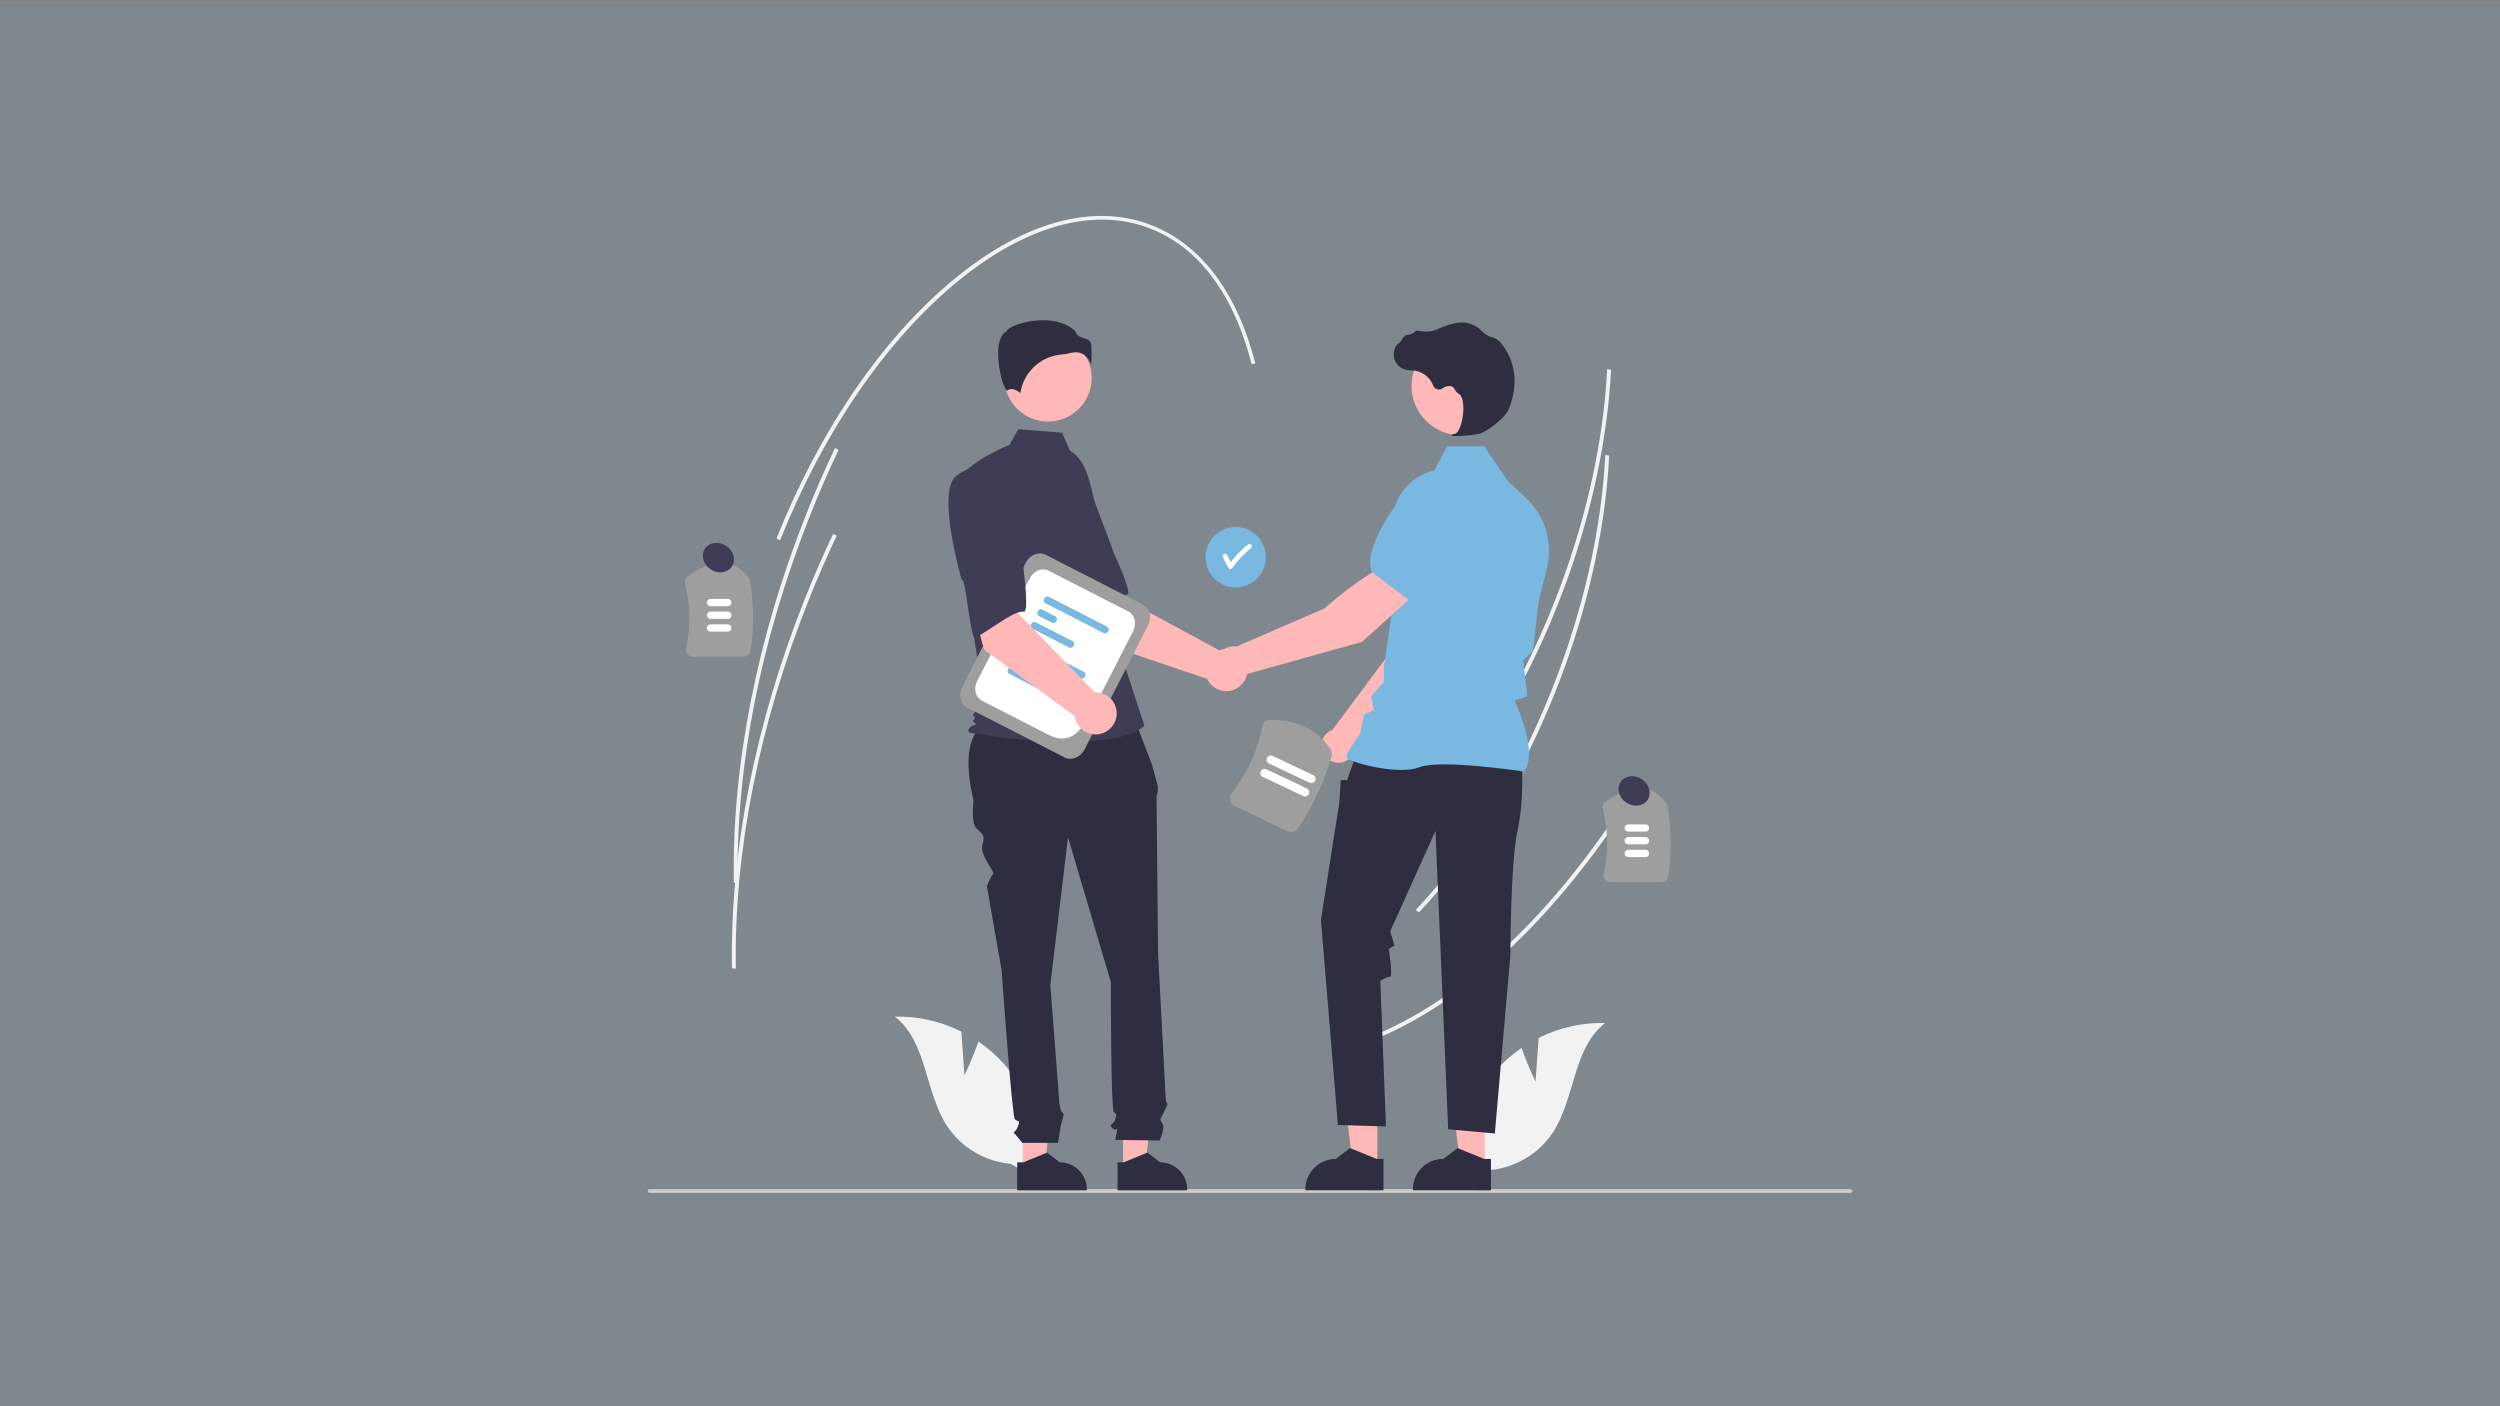 <?xml version="1.0" encoding="utf-8"?>
<!-- Generator: Adobe Illustrator 16.0.0, SVG Export Plug-In . SVG Version: 6.00 Build 0)  -->
<!DOCTYPE svg PUBLIC "-//W3C//DTD SVG 1.1//EN" "http://www.w3.org/Graphics/SVG/1.1/DTD/svg11.dtd">
<svg version="1.1" id="Layer_1" xmlns:x="http://ns.adobe.com/Extensibility/1.0/" xmlns:i="http://ns.adobe.com/AdobeIllustrator/10.0/" xmlns:graph="http://ns.adobe.com/Graphs/1.0/"
	 xmlns="http://www.w3.org/2000/svg" xmlns:xlink="http://www.w3.org/1999/xlink" x="0px" y="0px" width="1920px" height="1080px"
	 viewBox="0 0 1920 1080" enable-background="new 0 0 1920 1080" xml:space="preserve">
<rect x="0" y="0" width="1920" height="1080" fill="#808080" stroke="none"/>
<g id="Layer_1_1_">
	<title>tips-to-know-before-app-development</title>
	<desc>Created with Sketch.</desc>
	<rect id="Rectangle" y="1" opacity="0.15" fill="#79B8E0" enable-background="new    " width="1920" height="1080"/>
</g>
<g>
	<path fill="#F2F2F2" d="M1235.982,302.513c-4.805,52.95-18.496,108.782-39.967,162.653
		c-26.553,66.619-62.832,125.297-104.912,169.689l-2.336-2.036c41.877-44.179,77.99-102.598,104.432-168.941
		c23.898-59.953,38.111-122.343,41.123-180.398l2.984,0.5C1236.99,290.111,1236.549,296.29,1235.982,302.513z"/>
	<path fill="#F2F2F2" d="M1255.123,610.037c-59.105,94.033-130.814,161.221-201.918,189.184l-1.439-2.636
		c70.611-27.771,141.9-94.614,200.738-188.219L1255.123,610.037z"/>
	<path fill="#F2F2F2" d="M1234.549,368.438c-4.807,52.95-18.496,108.782-39.969,162.653
		c-26.553,66.619-62.83,125.296-104.912,169.688l-2.334-2.036c41.877-44.179,77.99-102.596,104.432-168.94
		c23.896-59.953,38.111-122.343,41.123-180.398l2.984,0.5C1235.555,356.036,1235.115,362.213,1234.549,368.438z"/>
	<path fill="#9E9E9E" d="M571.004,504.376h-38.781c-1.679,0.003-3.267-0.761-4.31-2.076c-1.031-1.281-1.418-2.964-1.052-4.567
		c3.694-16.297,3.461-33.239-0.677-49.429c-0.535-2.181,0.309-4.468,2.134-5.777c19.941-14.342,35.646-13.926,46.677,1.239
		c0.498,0.691,0.828,1.488,0.965,2.329c2.948,17.72,3.111,35.792,0.483,53.562C576.066,502.367,573.743,504.384,571.004,504.376z"/>
	<path fill="#FFFFFF" d="M558.981,465.54h-13.34c-1.536,0-2.782-1.245-2.782-2.781s1.246-2.782,2.782-2.782h13.34
		c1.536,0.005,2.778,1.254,2.772,2.791C561.749,464.296,560.51,465.535,558.981,465.54L558.981,465.54z"/>
	<path fill="#FFFFFF" d="M558.981,475.295h-13.34c-1.536,0-2.782-1.245-2.782-2.781s1.246-2.782,2.782-2.782h13.34
		c1.536,0.005,2.778,1.254,2.772,2.791C561.749,474.052,560.51,475.29,558.981,475.295L558.981,475.295z"/>
	<path fill="#FFFFFF" d="M558.981,485.05h-13.34c-1.536,0-2.782-1.245-2.782-2.781s1.246-2.782,2.782-2.782h13.34
		c1.536,0.005,2.778,1.255,2.772,2.791C561.749,483.807,560.51,485.045,558.981,485.05L558.981,485.05z"/>
	<path fill="#9E9E9E" d="M1275.809,677.529h-38.779c-1.68,0.004-3.268-0.761-4.313-2.077c-1.031-1.281-1.418-2.964-1.051-4.566
		c3.693-16.298,3.461-33.239-0.678-49.429c-0.535-2.182,0.311-4.469,2.135-5.778c19.941-14.342,35.645-13.925,46.678,1.238
		c0.496,0.692,0.826,1.488,0.963,2.329c2.947,17.72,3.111,35.791,0.484,53.562C1280.871,675.521,1278.547,677.536,1275.809,677.529z
		"/>
	<path fill="#FFFFFF" d="M1263.785,638.693h-13.34c-1.537-0.006-2.777-1.255-2.771-2.791c0.004-1.529,1.242-2.767,2.771-2.772h13.34
		c1.537,0.003,2.779,1.249,2.777,2.785C1266.561,637.449,1265.318,638.691,1263.785,638.693L1263.785,638.693z"/>
	<path fill="#FFFFFF" d="M1263.785,648.448h-13.34c-1.537-0.006-2.777-1.255-2.771-2.791c0.004-1.529,1.242-2.767,2.771-2.772h13.34
		c1.537,0.003,2.779,1.249,2.777,2.785C1266.561,647.204,1265.318,648.446,1263.785,648.448L1263.785,648.448z"/>
	<path fill="#FFFFFF" d="M1263.785,658.203h-13.34c-1.537-0.006-2.777-1.255-2.771-2.791c0.004-1.528,1.242-2.768,2.771-2.771h13.34
		c1.537,0.002,2.779,1.249,2.777,2.785C1266.561,656.959,1265.318,658.201,1263.785,658.203L1263.785,658.203z"/>
	<path fill="#CCCCCC" d="M1422.555,914.71c0.002,0.8-0.643,1.448-1.441,1.45c-0.004,0-0.006,0-0.01,0H498.895
		c-0.801,0-1.451-0.648-1.451-1.45c0-0.801,0.649-1.451,1.451-1.451l0,0h922.208c0.799-0.003,1.449,0.643,1.451,1.442
		C1422.555,914.704,1422.555,914.707,1422.555,914.71z"/>
	<path fill="#F2F2F2" d="M740.716,825.865l-2.418-33.642c-15.845-7.92-33.382-11.853-51.091-11.456
		c24.914,19.258,22.918,57.747,40.173,84.087c11.028,16.56,28.989,27.203,48.809,28.926l20.735,11.93
		c4.8-31.727-4.533-63.963-25.539-88.218c-5.89-6.665-12.595-12.563-19.959-17.553C746.893,812.951,740.716,825.865,740.716,825.865
		z"/>
	<path fill="#F2F2F2" d="M1179.283,830.743l2.42-33.642c15.844-7.92,33.381-11.854,51.09-11.457
		c-24.914,19.258-22.918,57.747-40.174,84.088c-11.027,16.56-28.988,27.203-48.809,28.926l-20.734,11.93
		c-4.799-31.727,4.533-63.963,25.539-88.219c5.891-6.665,12.596-12.563,19.959-17.553
		C1173.105,817.829,1179.283,830.743,1179.283,830.743z"/>
	<circle fill="#79B8E0" cx="949.025" cy="427.938" r="23.168"/>
	<path fill="#FFFFFF" d="M960.918,418.283c-0.723-0.691-1.863-0.691-2.587,0c-4.915,3.92-9.331,8.431-13.146,13.429
		c-0.937-1.813-1.874-3.625-2.81-5.438c-1.082-2.092-4.24-0.244-3.16,1.847c1.371,2.65,2.74,5.302,4.111,7.953
		c0.531,0.872,1.672,1.148,2.543,0.615c0.252-0.153,0.463-0.364,0.615-0.615c4.066-5.727,8.926-10.846,14.434-15.204
		C961.627,420.152,961.627,419,960.918,418.283z"/>
	<path fill="#FFB8B8" d="M845.359,493.635l-34.938-54.867l40.456-21.666l10.619,41.861l74.816,40.428
		c8.407-3.025,17.674,1.337,20.699,9.743c3.026,8.407-1.337,17.674-9.743,20.699c-7.891,2.84-16.643-0.822-20.162-8.434
		L845.359,493.635z"/>
	<path fill="#3F3D56" d="M784.896,372.96c-10.978,16.118,28.033,74.703,28.033,74.703c1.9-4.097,20.067,41.905,23.11,39.188
		c8.648-7.724,22.186-29.237,29.71-30.196c4.304-0.548-9.98-31.068-9.98-31.068s-6.528-18.021-15.386-41.042
		c-4.846-13.323-16.179-23.235-30.029-26.26C810.354,358.285,795.874,356.843,784.896,372.96z"/>
	<polygon fill="#FFB8B8" points="785.432,898.071 802.025,898.07 809.917,834.07 785.429,834.071 	"/>
	<path fill="#2F2E41" d="M781.2,892.653h4.67l18.233-7.415l9.773,7.413h0.001c11.501,0.002,20.824,9.324,20.824,20.824v0.678
		l-53.501,0.001L781.2,892.653z"/>
	<polygon fill="#FFB8B8" points="862.517,898.071 879.109,898.07 887.003,834.07 862.515,834.071 	"/>
	<path fill="#2F2E41" d="M858.285,892.653h4.67l18.234-7.415l9.773,7.413h0.001c11.501,0.002,20.824,9.324,20.824,20.824v0.678
		l-53.5,0.001L858.285,892.653z"/>
	<path fill="#2F2E41" d="M869.7,548.182l-107.925,2.698c-20.497,11.133-20.809,35.229-14.092,63.837c0,0-2.268,17.005,2.267,21.539
		s6.802,4.534,4.535,12.47c-2.267,7.935,9.711,20.896,8.256,22.351c-1.455,1.455-4.856,9.391-4.856,9.391l11.336,64.615
		c0,0,7.935,112.228,10.202,114.494c2.268,2.268,4.535,0,2.268,5.668c-2.268,5.668-4.535,3.401-2.268,5.668
		c2.008,2.166,3.9,4.437,5.668,6.802h27.407c0,0,2.066-11.336,2.066-12.47s2.267-7.935,2.267-9.068c0-1.133-2.004-3.138-2.004-3.138
		c-0.692-2.304-1.16-4.67-1.397-7.064c0-2.268-6.801-89.556-6.801-89.556l13.603-113.36l32.875,111.094c0,0,0,97.49,2.268,99.758
		c2.267,2.267,2.267,1.134,1.133,5.668c-1.133,4.533-5.668,3.399-2.267,6.801s4.535-2.268,3.401,3.401l-1.134,5.668l34.008,0.486
		c0,0,4.535-9.556,2.268-12.957c-2.268-3.4-2.132-2.472,0.635-8.037c2.766-5.565,3.899-6.699,2.766-7.832
		c-1.134-1.134-1.134-7.163-1.134-7.163l-5.668-108.466c0,0-1.134-114.495-1.134-117.896c-0.086-1.749,0.237-3.495,0.942-5.099
		v-4.616l-4.343-16.356L869.7,548.182z"/>
	<circle fill="#FFB8B8" cx="804.867" cy="290.237" r="33.533"/>
	<path fill="#3F3D56" d="M821.634,345.932c7.224,4.295,11.546,12.186,14.026,20.216c4.593,14.867,7.357,30.237,8.233,45.772
		l2.62,46.509l32.451,99.031c-28.125,23.798-133.839,5.409-133.839,5.409s-3.245-1.081,0-4.327c3.245-3.244,6.404-0.369,3.16-3.616
		c-3.245-3.243-1.008,0.372,0.074-2.874c1.081-3.245,0-1.081-1.082-2.163s8.374-10.818,8.374-10.818l-8.653-56.844l-10.817-114.66
		c12.98-16.226,39.085-25.791,39.085-25.791l6.745-12.142l33.727,2.698L821.634,345.932z"/>
	<path fill="#2F2E41" d="M832.51,272.421c2.606,1.943,4.537,4.656,5.521,7.755c0.378-5.065,0.402-10.149,0.072-15.217
		c-0.395-3.561-2.902-4.362-5.805-5.29c-2.622-0.838-5.586-1.786-6.384-5.243c-10.541-10.255-28.89-9.737-41.448-6.161
		c-6.91,1.968-10.886,4.497-11.242,5.979l-0.074,0.305l-0.28,0.14c-5.327,2.663-6.364,11.073-6.294,17.659
		c0.13,12.408,4.414,26.5,6.827,27.646c0.127,0.061,0.16,0.037,0.215-0.009l0,0c3.634-2.904,8.068,0.22,10.017,1.919
		c2.365-15.871,15.253-28.079,31.228-29.582c2.535-0.245,5.05-0.667,7.526-1.262c1.256-0.325,2.547-0.494,3.845-0.504
		C828.467,270.523,830.657,271.173,832.51,272.421z"/>
	<path fill="#FFB8B8" d="M1040.676,574.9l64.506-65.503l16.994-52.389l-27.348-11.062c-13.549,13.666-27.494,55.5-27.494,55.5
		l-44.027,59.09c-0.35,0.131-0.701,0.27-1.047,0.432c-6.508,3.073-9.293,10.841-6.221,17.348c3.072,6.509,10.842,9.293,17.348,6.221
		C1037.25,582.714,1039.973,579.114,1040.676,574.9z"/>
	<path fill="#6C63FF" d="M1087.367,451.94l34.586,10.005l0.129-0.025c12.713-2.468,22.77-23.595,28.967-40.884
		c4.23-11.833-1.426-24.919-12.943-29.945l0,0c-8.377-3.588-18.064-2.111-24.992,3.811l-17.244,14.849L1087.367,451.94z"/>
	<polygon fill="#FFB8B8" points="1057.777,896.124 1039.176,896.123 1030.328,824.381 1057.779,824.382 	"/>
	<path fill="#2F2E41" d="M1062.521,890.053l-5.236-0.002l-20.438-8.312l-10.957,8.311l0,0
		c-12.893,0.001-23.344,10.452-23.346,23.344v0.758l59.977,0.003V890.053z"/>
	<polygon fill="#FFB8B8" points="1140.309,896.124 1121.709,896.123 1112.861,824.381 1140.313,824.382 	"/>
	<path fill="#2F2E41" d="M1145.055,890.053l-5.236-0.002l-20.439-8.312l-10.955,8.311h-0.002
		c-12.893,0.001-23.342,10.452-23.344,23.344v0.758l59.975,0.003L1145.055,890.053z"/>
	<path fill="#2F2E41" d="M1168.67,587.102c0,0,2.172,26.063-3.258,51.039c-5.43,24.978-5.43,95.319-5.43,95.319l-11.945,137.074
		l-35.836-3.259l-9.773-229.135l-34.75,77.103l3.258,10.859l-4.34,2.715c0,0,3.254,21.176,1.082,21.176s-7.602,3.258-7.602,3.258
		l4.344,111.853l-36.922-1.086l-13.033-157.463l14.119-90.133l1.086-17.375l4.887,0.201l2.488-7.259l4.57-12.489L1168.67,587.102z"
		/>
	<path fill="#79B8E0" d="M1170.547,592.576l0.193-0.271c10.338-14.472-5.209-49.246-7.553-54.288l9.875-3.205l-2.225-18.904
		l-1.053-8.427l7.549-7.548l0.02-0.188l4.344-38.008l6.316-25.245c4.846-19.431-1.168-39.964-15.73-53.711l-14.6-13.765
		l-17.742-26.252h-28.611l-9.809,18.53c-19.627,4.537-33.207,22.455-32.266,42.577l2.223,48.599l-8.705,60.51l-0.004,10.951
		l-9.795,10.886l2.139,10.694l-7.455,3.195l-3.291,15.359c-1.363,1.798-10.354,13.787-10.354,17.064
		c0,0.493,0.363,0.968,1.143,1.495c6.127,4.149,39.996,12.608,54.984,6.61c15.967-6.384,79.438,3.192,80.076,3.29L1170.547,592.576z
		"/>
	<circle fill="#FFB8B8" cx="1121.941" cy="296.397" r="37.892"/>
	<path fill="#2F2E41" d="M1118.311,334.902c5.869-0.06,11.721-0.621,17.494-1.677c5.715-1.316,18.324-11.066,21.76-16.827l0,0
		c2.553-4.28,4.086-10.899,4.922-15.698c2.283-12.845-0.986-26.055-8.998-36.352c-1.527-2.132-3.602-3.813-6.006-4.864
		c-0.213-0.077-0.432-0.144-0.652-0.201c-3.484-0.821-6.645-2.666-9.072-5.295c-0.471-0.532-0.98-1.03-1.523-1.489
		c-2.725-2.182-5.928-3.688-9.346-4.395c-5.521-1.326-13.42,0.335-23.477,4.943c-5.053,2.315-10.66,1.669-14.982,0.848
		c-0.492-0.082-0.992,0.104-1.313,0.488c-1.785,1.764-4.17,2.787-6.678,2.864c-1.535,0.107-3.092,2.276-4.967,5.1
		c-0.426,0.642-0.924,1.389-1.283,1.846l-0.072-0.857l-0.844,0.98c-4.344,5.043-3.777,12.652,1.266,16.995
		c1.355,1.167,2.953,2.019,4.68,2.491c1.557,0.372,3.146,0.583,4.744,0.631c0.969,0.062,1.971,0.126,2.936,0.268
		c6.291,1.12,11.531,5.463,13.801,11.438c0.949,2.446,3.701,3.66,6.148,2.711c0.385-0.15,0.748-0.348,1.08-0.591
		c1.986-1.63,4.645-2.186,7.119-1.487c1.059,0.554,1.895,1.455,2.369,2.553c0.572,1.222,1.496,2.245,2.654,2.939
		c3.945,1.906,4.443,10.792,3.234,18.241c-1.162,7.18-3.693,12.417-6.154,12.737c-1.895,0.246-2.107,0.386-2.236,0.725l-0.115,0.304
		l0.221,0.276C1116.078,334.902,1117.201,335.023,1118.311,334.902z"/>
	<path fill="#FFB8B8" d="M1086.873,455.993l-18.213-23.208c-18.553,5.109-51.473,34.451-51.473,34.451l-67.604,29.338
		c-7.094-1.192-13.812,3.592-15.002,10.686c-1.192,7.094,3.592,13.811,10.686,15.003c4.604,0.773,9.269-0.976,12.229-4.585
		l88.561-24.707L1086.873,455.993z"/>
	<path fill="#79B8E0" d="M1082.508,461.298l28.74-32.037l1.596-22.7c0.604-9.093-4.004-17.742-11.887-22.313l0,0
		c-10.914-6.229-24.787-2.94-31.742,7.524c-10.156,15.304-21.08,35.996-15.459,47.662l0.057,0.119L1082.508,461.298z"/>
	<path fill="#9E9E9E" d="M817.629,581.712l-74.693-38.253c-5.313-2.721-7.073-9.939-3.922-16.089l48.701-95.093
		c3.15-6.15,10.035-8.939,15.348-6.218l74.693,38.253c5.312,2.721,7.072,9.938,3.922,16.088l-48.701,95.093
		C829.827,581.644,822.942,584.434,817.629,581.712z"/>
	<path fill="#FFFFFF" d="M804.867,564.126l-50.747-25.99c-4.976-2.548-6.625-9.308-3.674-15.067l40.46-79.001
		c2.95-5.76,9.398-8.372,14.374-5.824l61.292,31.39c4.976,2.548,6.624,9.308,3.674,15.067l-21.98,42.918
		C835.126,553.275,827.032,575.479,804.867,564.126z"/>
	<path fill="#79B8E0" d="M829.958,520.984l-44.949-23.021c-1.264-0.901-1.559-2.656-0.658-3.92c0.72-1.011,2.019-1.43,3.194-1.03
		l44.948,23.02c1.265,0.901,1.559,2.656,0.658,3.921C832.432,520.964,831.133,521.383,829.958,520.984z"/>
	<path fill="#6C63FF" d="M790.257,513L780,507.746c-1.265-0.901-1.559-2.656-0.658-3.921c0.72-1.011,2.019-1.429,3.194-1.031
		l10.257,5.254c1.265,0.901,1.56,2.656,0.658,3.921C792.73,512.98,791.433,513.399,790.257,513z"/>
	<path fill="#79B8E0" d="M803.415,532.087l-28.425-14.559c-1.264-0.901-1.559-2.657-0.658-3.92c0.72-1.011,2.019-1.43,3.194-1.031
		l28.426,14.558c1.264,0.901,1.559,2.656,0.658,3.921C805.889,532.067,804.59,532.486,803.415,532.087L803.415,532.087z"/>
	<path fill="#79B8E0" d="M847.745,486.254l-44.948-23.021c-1.265-0.9-1.56-2.656-0.659-3.92c0.72-1.011,2.019-1.43,3.194-1.03
		l44.949,23.02c1.264,0.901,1.559,2.656,0.658,3.921C850.219,486.234,848.92,486.653,847.745,486.254z"/>
	<path fill="#79B8E0" d="M808.044,478.27l-10.258-5.254c-1.265-0.901-1.559-2.656-0.658-3.921c0.72-1.011,2.019-1.43,3.194-1.03
		l10.257,5.253c1.265,0.901,1.56,2.657,0.658,3.921C810.518,478.25,809.22,478.668,808.044,478.27z"/>
	<path fill="#79B8E0" d="M821.202,497.356l-28.425-14.559c-1.265-0.9-1.559-2.656-0.658-3.92c0.72-1.011,2.019-1.43,3.194-1.031
		l28.425,14.558c1.265,0.901,1.559,2.656,0.658,3.921C823.675,497.336,822.377,497.755,821.202,497.356L821.202,497.356z"/>
	<path fill="#FFB8B8" d="M755.735,498.925l-16.874-62.819l45.092-8.536l-2.424,43.118l59.247,61.006
		c8.927-0.365,16.459,6.576,16.824,15.502c0.365,8.928-6.576,16.459-15.502,16.824c-8.379,0.343-15.631-5.775-16.705-14.094
		L755.735,498.925z"/>
	<path fill="#3F3D56" d="M734.247,365.672c-15.306,12.083,4.339,79.671,4.339,79.671c3.042-3.338,6.576,45.995,10.293,44.315
		c10.566-4.774,29.933-21.237,37.399-19.895c4.27,0.767-0.204-32.631-0.204-32.631s-0.823-19.15-2.369-43.768
		c-0.626-14.163-8.466-27.017-20.771-34.057C762.934,359.307,749.553,353.589,734.247,365.672z"/>
	<path fill="#9E9E9E" d="M988.922,638.358l-40.759-19.248c-1.767-0.828-3.056-2.421-3.5-4.32c-0.448-1.858-0.021-3.819,1.161-5.322
		c11.807-15.09,19.914-32.735,23.672-51.524c0.584-2.966,3.186-5.105,6.209-5.109c20.787,0.07,36.324,7.66,46.176,22.558
		c1.051,1.569,1.359,3.52,0.84,5.336c-5.705,19.661-14.385,38.333-25.74,55.369C995.238,638.759,991.797,639.725,988.922,638.358z"
		/>
	<path fill="#FFFFFF" d="M1000.912,611.363l-31.164-14.716c-1.615-0.764-2.307-2.69-1.543-4.305
		c0.762-1.614,2.688-2.306,4.303-1.542l0,0l31.166,14.716c1.615,0.762,2.305,2.688,1.543,4.304
		C1004.453,611.435,1002.527,612.125,1000.912,611.363L1000.912,611.363z"/>
	<path fill="#FFFFFF" d="M1005.754,601.11l-31.166-14.716c-1.613-0.762-2.305-2.69-1.541-4.305c0.762-1.613,2.688-2.305,4.303-1.542
		l0,0l31.164,14.716c1.615,0.762,2.307,2.688,1.543,4.304C1009.295,601.182,1007.369,601.873,1005.754,601.11L1005.754,601.11
		L1005.754,601.11z"/>
	<path fill="#F2F2F2" d="M964.109,279.262l-2.9,0.318c-12.934-50.83-38.005-86.043-72.506-101.836
		c-43.858-20.075-98.091-6.594-152.708,37.959c-54.895,44.781-103.491,115.516-136.836,199.177l-2.814-1.288
		c33.491-84.027,82.337-155.104,137.539-200.134c55.479-45.258,110.819-58.837,155.825-38.237
		C925.197,191.467,950.926,227.444,964.109,279.262z"/>
	<path fill="#F2F2F2" d="M644.053,345.461c-7.586,15.981-14.802,32.539-21.448,49.211c-38.241,95.944-57.619,193.928-56.036,283.366
		l-2.989-0.319c-1.585-89.77,17.85-188.091,56.209-284.334c6.665-16.72,13.901-33.324,21.51-49.351L644.053,345.461z"/>
	<path fill="#F2F2F2" d="M642.619,411.385c-7.586,15.982-14.803,32.54-21.448,49.212c-38.241,95.944-57.619,193.928-56.036,283.365
		l-2.988-0.318c-1.585-89.77,17.849-188.091,56.21-284.334c6.664-16.72,13.901-33.324,21.509-49.352L642.619,411.385z"/>
	
		<ellipse transform="matrix(-0.833 -0.554 0.554 -0.833 774.135 1090.938)" fill="#3F3D56" cx="551.94" cy="428.475" rx="12.431" ry="10.799"/>
	
		<ellipse transform="matrix(-0.833 -0.554 0.554 -0.833 1964.031 1809.275)" fill="#3F3D56" cx="1255.455" cy="607.81" rx="12.431" ry="10.799"/>
</g>
</svg>
